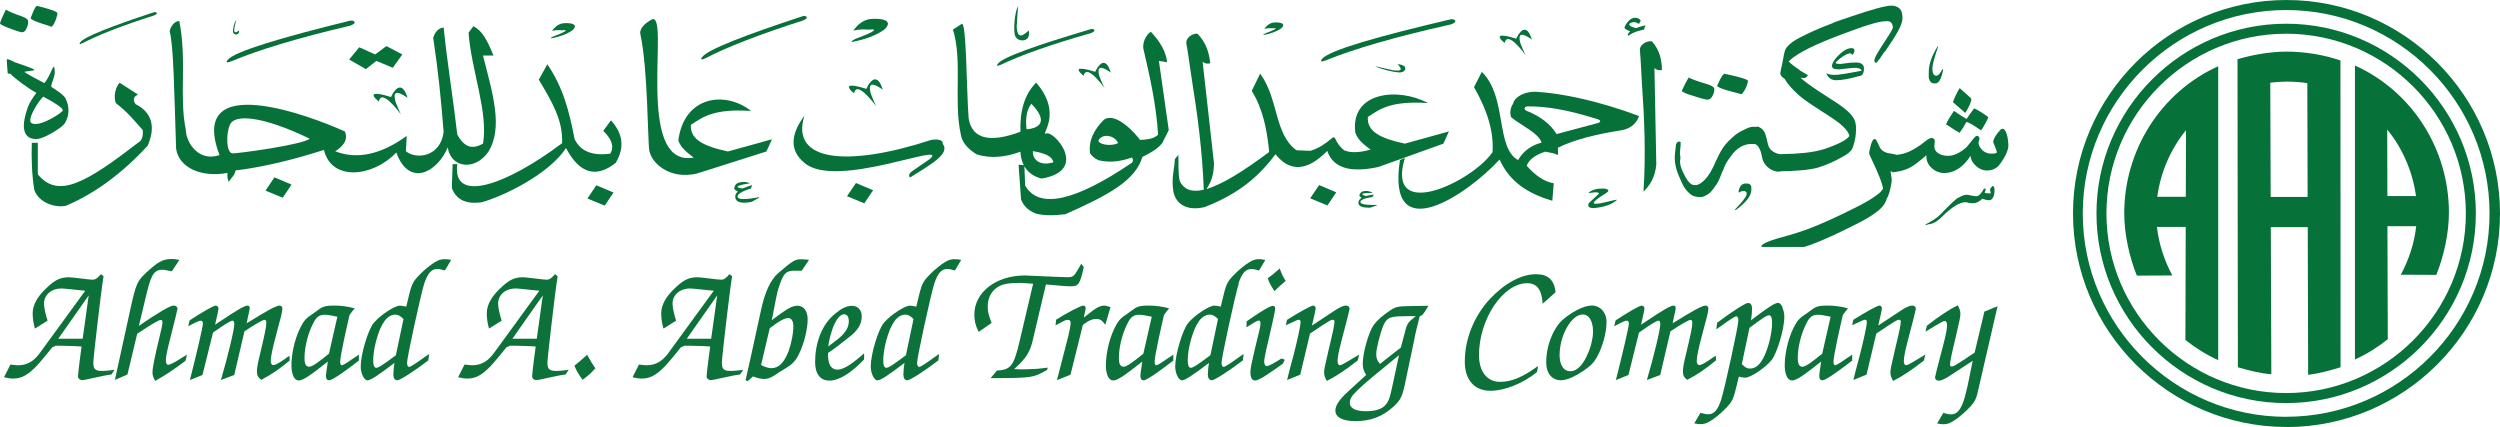 <?xml version="1.0" encoding="UTF-8"?><svg id="Layer_2" xmlns="http://www.w3.org/2000/svg" viewBox="0 0 1001.64 171.09"><g id="Layer_2-2"><g id="Layer_1-2"><path d="m915.96,167c-44.87,0-81.49-36.59-81.49-81.47S871.09,4.02,915.96,4.02s81.49,36.59,81.49,81.49-36.62,81.47-81.49,81.47m.14,4.09c-47.12,0-85.54-38.44-85.54-85.56S869.01,0,916.1,0s85.54,38.42,85.54,85.54-38.42,85.56-85.54,85.56v-.02Zm-.14-13.59c-39.66,0-72-32.32-72-71.97s32.34-72,72-72,72,32.34,72,72-32.34,71.97-72,71.97Zm0,4.02c-41.86,0-76-34.14-76-76s34.14-76,76-76,76,34.14,76,76-34.14,76-76,76Zm-40.2-82.66l.07-26.66c-6.13,7.46-10.22,16.93-11.5,26.66h11.43Zm12.98,65.45c-4.54-2.01-9.35-5.05-13.14-8.09l.12-45.29h-11.53c.77,6.85,2.97,13.52,6.17,19.45l-14.22.07c-3.04-7.58-5.05-16.67-5.05-25,0-25.25,14.66-48.52,37.65-58.88v117.73h0Zm35.82-65.38l-.12-45.6c-2.48-.4-5.57-.61-8.25-.61-2.06,0-4.75.21-6.59.42l.16,45.78h14.8Zm13.21,68.23c-4.09,1.29-8.93,2.55-13,3.06l-.16-59.21h-14.8l.21,58.93c-4.3-.26-9.1-1.52-13.4-2.78l-.16-123.42c6.08-1.78,13.16-3.04,19.74-3.04,7.09,0,14.94,1.26,21.51,3.55l.05,122.93.02-.02Zm18.75-68.58l-.07-26.66c6.13,7.46,10.22,16.93,11.53,26.66h-11.46Zm-12.98,65.45c4.56-2.01,9.35-5.05,13.14-8.09l-.14-45.29h11.53c-.77,6.83-2.97,13.52-6.17,19.43l14.22.07c3.04-7.58,5.05-16.67,5.05-25,0-25.28-14.66-48.52-37.65-58.88v117.73l.02.02Z" fill="#067139" fill-rule="evenodd"/><path d="m513.24,108.94l-.09-.23c-.02-.14-.07-.28-.14-.44l-.21-.49-.09-.19-.14.12c-.4.35-.65.56-.91.77h0c-1.64,1.47-1.87,1.66-3.23,2.64l-.49.35.05.12c.26.84.51,1.5.89,2.2.37.72.87,1.52,1.64,2.71l.09.14,2.29-2.22c.23-.16.4-.3.77-.63.28-.23.7-.58,1.33-1.12l.09-.09-.07-.12c-1.12-1.92-1.24-2.2-1.8-3.58l.02.07Z" fill="#0d713a" fill-rule="evenodd"/><path d="m69.14,145.51c-1.01.54-1.45.65-1.85.65-.23,0-.44-.14-.58-.42-.16-.28-.26-.72-.26-1.24,0-.7.09-1.54.33-2.78.23-1.24.61-2.88,1.17-5.14,1.05-4.09,1.85-7.23,2.36-9.38.54-2.15.8-3.3.8-3.44,0-.4-.16-.75-.44-.98-.26-.23-.63-.35-1.1-.35-.72,0-2.22.68-4.58,2.06-2.29,1.33-5.38,3.34-9.35,6.06l2.15-8.98c.8-3.41,1.36-5.66,1.82-7.27s.84-2.57,1.26-3.44c.44-.96,1.01-1.66,1.66-2.1.65-.44,1.43-.68,2.29-.68.42,0,.77,0,1.31.09.56.09,1.33.23,2.62.51h.09c1.01-1.5,2.01-3.02,3.02-4.51l-.21-.05c-.61-.14-1.03-.23-1.45-.28s-.8-.07-1.29-.07c-1.85,0-3.25.26-4.79,1.1-1.54.82-3.23,2.22-5.66,4.47-1.73,1.61-2.74,2.74-3.55,4.61-.82,1.87-1.47,4.47-2.5,9.1l-6.38,29.16,5.03-2.17,3.9-16.3c.23-.19.49-.35.75-.51.4-.26.7-.44.77-.49h0c2.2-1.5,4-2.62,5.33-3.39,1.4-.8,2.29-1.19,2.64-1.19.19,0,.33.09.44.26.12.16.19.42.19.7,0,.42-.07.94-.23,1.82-.19.91-.47,2.17-.94,4.07-1.03,4.19-1.73,7.3-2.17,9.61-.47,2.31-.65,3.81-.65,4.75,0,.44.07.87.23,1.38.16.49.42,1.05.77,1.71l.07.14.12-.07c1.75-.94,3.76-2.17,5.78-3.51,2.17-1.45,4.37-3.02,6.24-4.47l.05-.09.47-2.03.09-.35-.3.19c-2.81,1.75-4.42,2.74-5.47,3.3l.02-.02Z" fill="#0d713a" fill-rule="evenodd"/><path d="m309.78,125.43h0c.97-5.04,1.51-7.76,1.64-8.16h0c.26-1.1.63-2.31,1.03-3.41.4-1.15.84-2.17,1.19-2.83.54-.98,1.1-1.64,1.82-2.03s1.64-.54,2.85-.54h2.92l2.9-4.33-.23-.05c-.42-.07-.91-.12-1.4-.14-.61-.05-1.22-.07-1.57-.07-1.22,0-2.13.19-3.44,1.01-1.29.8-2.97,2.2-5.75,4.61-3.01,2.59-5.29,7.53-6.85,14.82l-3.76,17.26-2.41,10.76.87.37,2.1-1.89c.89.33,1.68.58,2.41.77.75.19,1.43.26,2.06.26.68,0,1.31-.12,2.01-.35.68-.26,1.43-.63,2.29-1.19h0c1.15-.82,2.41-1.59,3.72-2.39l.77-.47c1.17-.68,2.1-1.4,2.92-2.24.8-.84,1.45-1.8,2.01-2.92,1.05-1.99,1.99-4.54,2.64-7.09.65-2.57,1.08-5.17,1.08-7.25,0-1.64-.4-3.02-1.1-3.95-.7-.96-1.71-1.5-2.95-1.5-1.12,0-2.13.26-3.72,1.17-1.52.87-3.53,2.29-6.64,4.63.19-.75.3-1.38.42-1.87.09-.4.16-.72.21-.91l-.05-.07Zm3.18,2.97c1.22-.68,2.15-.98,2.88-.98.61,0,1.12.3,1.47.87.35.56.56,1.38.56,2.41,0,1.4-.19,3.13-.54,4.91-.33,1.75-.82,3.53-1.36,5.03-.89,2.31-1.89,4.05-3.04,5.19-1.12,1.12-2.41,1.68-3.81,1.68-.65,0-1.29-.09-1.99-.33-.68-.21-1.38-.51-2.2-.94l3.46-14.71c1.85-1.45,3.34-2.48,4.56-3.16v.02Z" fill="#0d713a" fill-rule="evenodd"/><path d="m38.7,148.27c-1.08-.44-1.31-1.45-1.31-3.04,0-1.01.87-8.89,1.82-16.95.87-7.39,1.82-14.92,2.27-17.51v-.09l-1.01-.84-.4.42c-.82.87-1.66,1.8-2.9,1.8-.72,0-2.74-.23-4.77-.49-2.03-.23-4.07-.49-4.79-.49-4,0-6.2,1.61-9.54,4.86-1.43,1.4-2.67,2.9-3.55,4.49-.89,1.61-1.43,3.3-1.43,5.12,0,1.05.09,2.08.23,3.06.14.98.37,1.94.63,2.85l.05.19,5.07-3.18-.05-.12c-.3-.94-.63-2.1-.91-3.3-.26-1.19-.47-2.43-.47-3.48,0-1.71.75-3.2,1.99-4.28,1.24-1.08,3.02-1.71,5.05-1.71.75,0,3.09.26,5.28.49,1.73.19,3.39.37,4.19.42l-18.36,25.18c-1.17,1.54-2.41,2.74-3.81,3.51s-2.95,1.17-4.77,1.17c-.21,0-.65-.02-1.12-.07-.7-.07-1.5-.16-1.82-.21h-.09l-2.57,5.07.19.05c.63.16,1.24.28,1.82.37.63.09,1.22.12,1.75.12,1.8,0,3.32-.47,4.77-1.29,1.45-.82,2.81-2.03,4.3-3.51.42-.42,1.59-1.75,2.83-3.23,1.47-1.73,3.04-3.67,3.65-4.47h0s.28-.16.56-.26c.33-.12.65-.23.82-.4,1.08,0,4.05.02,6.64.12,1.52.05,2.9.12,3.74.21-.28,2.1-.56,4.09-.8,6.06-.26,1.99-.47,3.9-.63,5.8v.12c0,.42.19.77.47,1.03.28.23.65.4,1.08.44h.19c.51,0,2.34-.4,4.47-.87,2.55-.56,5.5-1.22,7.09-1.36h.07l1.29-1.89-.35.05c-3.69.49-5.78.54-6.9.07l.05-.05Zm-5.54-12.56h-9.8l12.18-17.35-2.41,17.35h.02Z" fill="#0d713a" fill-rule="evenodd"/><path d="m220.64,148.27c-1.08-.44-1.31-1.45-1.31-3.04,0-1.01.87-8.89,1.82-16.95.87-7.39,1.82-14.92,2.27-17.51v-.09l-1.03-.84-.4.42c-.82.87-1.66,1.8-2.9,1.8-.72,0-2.74-.23-4.77-.49-2.03-.23-4.07-.49-4.79-.49-4,0-6.2,1.61-9.52,4.86-1.43,1.4-2.67,2.9-3.55,4.49-.89,1.61-1.43,3.3-1.43,5.12,0,1.05.09,2.08.23,3.06.14.98.37,1.94.63,2.85l.05.19,5.07-3.18-.05-.12c-.3-.94-.63-2.1-.91-3.3-.26-1.19-.47-2.43-.47-3.48,0-1.71.75-3.2,1.99-4.28,1.24-1.08,3.02-1.71,5.05-1.71.75,0,3.09.26,5.28.49,1.73.19,3.39.37,4.19.42l-18.36,25.18c-1.17,1.54-2.41,2.74-3.81,3.51s-2.95,1.17-4.77,1.17c-.21,0-.65-.02-1.12-.07-.7-.07-1.5-.16-1.82-.21h-.09l-2.57,5.07.19.05c.63.16,1.24.28,1.82.37.63.09,1.22.12,1.78.12,1.8,0,3.32-.47,4.77-1.29,1.45-.82,2.81-2.03,4.28-3.51.42-.42,1.59-1.75,2.83-3.23,1.47-1.73,3.04-3.67,3.65-4.47h0s.28-.16.56-.26c.33-.12.65-.23.82-.4,1.08,0,4.05.02,6.64.12,1.52.05,2.9.12,3.74.21-.28,2.1-.56,4.09-.8,6.06-.26,1.99-.47,3.9-.63,5.8v.12c0,.42.19.77.47,1.03.28.23.65.4,1.08.44h.19c.51,0,2.34-.4,4.47-.87,2.55-.56,5.5-1.22,7.09-1.36h.07l1.29-1.89-.35.05c-3.69.49-5.78.54-6.9.07l.05-.05Zm-5.54-12.56h-9.8l12.18-17.35-2.41,17.35h.02Z" fill="#0d713a" fill-rule="evenodd"/><path d="m383.53,103.91c-.33-.05-.63-.07-.94-.07-.8,0-1.43.07-2.03.26s-1.22.49-1.99.96c-.82.49-1.78,1.17-2.78,1.99-1.01.82-2.06,1.73-2.99,2.67-1.64,1.66-2.5,2.62-3.18,4.07-.68,1.45-1.15,3.37-2.01,6.99l-.49,2.08c-.51-.12-1.01-.21-1.4-.28-.49-.07-.89-.12-1.17-.12-1.05,0-2.99.94-5,2.27s-4.12,3.06-5.45,4.63c-1.15,1.38-2.46,4.56-3.48,8-1.03,3.41-1.75,7.09-1.75,9.49,0,1.33.33,2.69.82,3.72.51,1.08,1.19,1.82,1.85,1.82s1.71-.49,3.48-1.64c1.71-1.1,4.07-2.83,7.37-5.35-.12.75-.23,1.52-.3,2.24-.09.91-.14,1.78-.14,2.41,0,.72.14,1.31.4,1.68.28.42.68.63,1.19.63.56,0,2.27-.94,4.54-2.39,2.27-1.45,5.07-3.44,7.83-5.54l.05-.05.28-2.22.05-.33-.26.16c-.51.33-.94.63-1.26.87-.23.16-.44.3-.58.4h0c-1.8,1.33-3.18,2.27-4.16,2.88-.96.61-1.54.87-1.82.87-.21,0-.4-.16-.54-.44-.14-.3-.23-.72-.23-1.22,0-1.1,1.31-7.62,2.81-14.54,1.59-7.32,3.39-15.08,4.12-17.33.72-2.08,1.43-3.51,2.27-4.42.82-.89,1.73-1.29,2.88-1.29.42,0,.8.02,1.24.12.47.09,1.01.23,1.75.44h.12l2.48-4.19-.21-.05c-.49-.09-.87-.16-1.22-.21l-.09.02Zm-20.58,38.42c-2.78,2.08-4.51,3.34-5.68,4.07-1.15.72-1.73.96-2.15.96-.4,0-.7-.23-.91-.68-.23-.49-.33-1.24-.33-2.22,0-1.15.09-2.39.3-3.69.19-1.33.49-2.76.89-4.28.96-3.51,2.06-6.13,3.34-7.86,1.26-1.71,2.71-2.57,4.35-2.57.56,0,1.05.12,1.57.4s1.03.72,1.68,1.38l-3.06,14.52v-.02Z" fill="#0d713a" fill-rule="evenodd"/><path d="m335.55,148.09c-1.78,0-2.74-1.01-3.25-2.34s-.58-2.99-.56-4.33c1.57-.87,7.23-5.35,8.96-6.73l.28-.21c1.24-1.05,2.29-2.15,3.06-3.39.77-1.26,1.22-2.67,1.22-4.35,0-1.24-.37-2.31-1.08-3.06-.65-.7-1.61-1.15-2.83-1.15s-2.34.33-3.46.89-2.22,1.38-3.41,2.36c-2.67,2.2-4.56,5.03-5.8,8.09-1.5,3.65-2.1,7.6-2.1,11.18,0,2.27.47,4.19,1.5,5.52.94,1.22,2.36,1.92,4.33,1.92s4.26-.91,6.31-2.17c3.04-1.87,5.8-4.54,7.44-6.27l.05-.05v-2.43l-.77.65c-2.53,2.17-6.78,5.87-9.87,5.87h0Zm-1.08-18.52c1.01-2.08,2.29-3.65,3.72-3.65.61,0,1.08.28,1.38.7.35.51.51,1.26.51,2.06,0,4.02-3.58,6.66-6.59,8.89-.58.42-1.12.84-1.64,1.24.23-2.2,1.17-6.27,2.62-9.26v.02Z" fill="#0d713a" fill-rule="evenodd"/><path d="m290.51,148.27c-1.08-.44-1.29-1.45-1.29-3.04,0-1.01.87-8.89,1.82-16.95.87-7.39,1.82-14.92,2.27-17.51v-.09l-1.01-.84-.4.42c-.82.87-1.66,1.8-2.9,1.8-.72,0-2.74-.23-4.77-.49-2.03-.23-4.07-.49-4.79-.49-4,0-6.2,1.61-9.54,4.86-1.43,1.4-2.67,2.9-3.55,4.49-.89,1.61-1.43,3.3-1.43,5.12,0,1.05.09,2.08.23,3.06.14.98.37,1.94.63,2.85l.05.19,5.07-3.18-.05-.12c-.3-.94-.63-2.1-.91-3.3-.26-1.19-.47-2.43-.47-3.48,0-1.71.75-3.2,1.99-4.28,1.24-1.08,3.02-1.71,5.05-1.71.75,0,3.09.26,5.28.49,1.73.19,3.39.37,4.19.42l-18.36,25.18c-1.17,1.54-2.41,2.74-3.81,3.51s-2.95,1.17-4.77,1.17c-.21,0-.65-.02-1.12-.07-.7-.07-1.5-.16-1.82-.21h-.09l-2.57,5.07.19.05c.63.16,1.24.28,1.82.37.63.09,1.22.12,1.78.12,1.8,0,3.32-.47,4.77-1.29,1.45-.82,2.81-2.03,4.3-3.51.42-.42,1.59-1.75,2.83-3.23,1.47-1.73,3.04-3.67,3.65-4.47h0s.28-.16.56-.26c.33-.12.65-.23.82-.4,1.08,0,4.05.02,6.64.12,1.52.05,2.9.12,3.74.21-.28,2.1-.56,4.09-.8,6.06-.26,1.99-.47,3.9-.63,5.8v.12c0,.42.19.77.47,1.03.28.23.65.4,1.08.44h.19c.51,0,2.34-.4,4.47-.87,2.55-.56,5.5-1.22,7.09-1.36h.07l1.29-1.89-.35.05c-3.69.49-5.78.54-6.9.07v-.05Zm-5.54-12.56h-9.8l12.18-17.35-2.41,17.35h.02Z" fill="#0d713a" fill-rule="evenodd"/><path d="m114.9,143.27c-.37.26-.77.54-1.19.84-1.17.8-2.03,1.33-2.71,1.68-.65.33-1.12.47-1.5.47-.3,0-.56-.16-.75-.44-.19-.3-.28-.75-.28-1.29,0-.75.21-2.08.56-3.81.37-1.8.94-4.07,1.61-6.57.98-3.6,1.61-5.96,1.99-7.55.37-1.61.51-2.43.51-2.97,0-.4-.12-.68-.33-.89s-.51-.3-.89-.3c-.61,0-1.96.56-4.16,1.75-2.13,1.17-5.05,2.92-8.93,5.33.07-.35.14-.63.16-.87l.07-.37c.4-1.75.65-2.88.8-3.6.14-.75.21-1.1.21-1.33,0-.28-.09-.51-.28-.68-.19-.16-.42-.23-.72-.23-.51,0-1.66.49-3.48,1.57-1.8,1.05-4.33,2.67-7.62,4.89l-1.8,1.19c.54-2.34.89-3.81,1.08-4.77.21-1.03.28-1.47.28-1.73,0-.33-.12-.61-.33-.82-.21-.19-.49-.33-.82-.33-.42,0-1.89.72-3.79,1.82-1.96,1.12-4.37,2.62-6.57,4.07l-.07.09-.54,2.29.28-.14c1.8-.94,2.85-1.47,3.51-1.75s.96-.33,1.29-.33c.23,0,.44.12.58.3.16.21.23.51.23.87,0,.56-.61,3.44-1.54,7.53-.94,4.07-2.22,9.35-3.6,14.78l-.07.3,5.03-2.03,4.23-17c2.17-1.54,3.95-2.74,5.26-3.55,1.31-.8,2.17-1.22,2.57-1.22.21,0,.37.12.49.35.14.26.21.61.21,1.03,0,1.05-.63,4.28-1.64,8.42-.96,4.07-2.27,9.03-3.65,13.68l-.09.3c1.78-.68,3.58-1.36,5.35-2.01l4.09-17.49c1.96-1.31,3.83-2.5,5.31-3.34,1.38-.8,2.39-1.26,2.74-1.26.21,0,.4.09.51.28.14.21.21.49.21.89,0,.75-.14,1.85-.51,3.67-.37,1.85-.96,4.42-1.85,8.16-.54,2.17-.87,3.69-1.1,4.86-.21,1.19-.3,2.03-.3,2.85,0,.75.09,1.33.37,1.85.26.51.68.96,1.29,1.43l.07.05.07-.05c1.94-1.01,3.74-2.08,5.57-3.32,1.82-1.24,3.65-2.64,5.66-4.3l.05-.05v-1.94l-.21.12c-.33.19-.68.4-1.05.63h.14Z" fill="#0d713a" fill-rule="evenodd"/><path d="m236.26,143.95c-.23-.42-.51-.94-.91-1.66l-.09-.19-.14.14c-.16.16-.4.37-.68.63l-.23.21c-.26.21-.51.44-.8.68-.26.23-.51.47-.8.72l-2.46,2.03.05.12c.26.77.72,1.68,1.26,2.62.56.98,1.22,1.96,1.87,2.81l.09.12.12-.09c1.26-.98,2.03-1.59,2.71-2.2.68-.61,1.29-1.24,2.17-2.22l.09-.09-1.59-2.48c-.23-.37-.42-.7-.65-1.12l-.02-.02Z" fill="#0d713a" fill-rule="evenodd"/><path d="m179.18,103.91c-.33-.05-.63-.07-.94-.07-.8,0-1.43.07-2.03.26s-1.22.49-1.99.96c-.82.49-1.78,1.17-2.78,1.99s-2.06,1.73-2.99,2.67c-1.64,1.66-2.5,2.62-3.18,4.07-.68,1.45-1.15,3.37-2.01,6.99l-.49,2.08c-.51-.12-1.01-.21-1.4-.28-.49-.07-.89-.12-1.17-.12-1.05,0-2.99.94-5,2.27s-4.12,3.06-5.45,4.63c-1.15,1.38-2.46,4.56-3.48,8-1.03,3.41-1.75,7.09-1.75,9.49,0,1.33.33,2.69.82,3.72.51,1.08,1.19,1.82,1.85,1.82s1.71-.49,3.48-1.64c1.71-1.1,4.07-2.83,7.37-5.35-.12.75-.23,1.52-.3,2.24-.09.91-.14,1.78-.14,2.41,0,.72.14,1.31.4,1.68.28.42.68.63,1.19.63.56,0,2.27-.94,4.54-2.39,2.27-1.45,5.07-3.44,7.83-5.54l.05-.05.28-2.22.05-.33-.26.16c-.51.33-.94.63-1.26.87-.23.16-.44.3-.58.4h0c-1.8,1.33-3.18,2.27-4.16,2.88-.96.61-1.54.87-1.82.87-.21,0-.4-.16-.54-.44-.14-.3-.23-.72-.23-1.22,0-1.1,1.31-7.62,2.81-14.54,1.59-7.32,3.39-15.08,4.12-17.33.72-2.08,1.43-3.51,2.27-4.42.82-.89,1.73-1.29,2.88-1.29.42,0,.8.02,1.24.12.47.09,1.01.23,1.75.44h.12l2.48-4.19-.21-.05c-.49-.09-.87-.16-1.22-.21l-.09.02Zm-20.58,38.42c-2.78,2.08-4.51,3.34-5.68,4.07-1.15.72-1.73.96-2.15.96-.4,0-.7-.23-.91-.68-.23-.49-.33-1.24-.33-2.22,0-1.15.09-2.39.3-3.69.19-1.33.49-2.76.89-4.28.96-3.51,2.06-6.13,3.34-7.86,1.26-1.71,2.71-2.57,4.35-2.57.56,0,1.05.12,1.57.4s1.03.72,1.68,1.38l-3.06,14.52v-.02Z" fill="#0d713a" fill-rule="evenodd"/><path d="m142.38,143.01c-1.78,1.26-4.68,3.32-5.45,3.32-.21,0-.35-.12-.44-.3-.14-.28-.19-.72-.19-1.08,0-2.53,2.85-14.85,3.69-18.54l.05-.19c.14-.23.56-.77.96-1.31.4-.51.77-1.01.94-1.17l.19-.19-.26-.07c-1.15-.33-2.48-.58-3.83-.77-1.31-.19-2.69-.28-3.98-.28-4.28,0-4.89.44-7.62,2.48l-.37.28c-.4.3-.8.58-1.19.84-1.33.91-2.55,1.75-3.53,3.39-1.5,2.46-2.55,5.24-3.3,7.95-.89,3.34-1.29,6.59-1.29,9.05,0,1.24.19,3.09.82,4.4.47.96,1.15,1.61,2.17,1.61,1.92,0,5.87-3.11,9.17-5.68.87-.68,1.71-1.33,2.43-1.89l-.42,2.92c-.16,1.01-.33,1.99-.33,2.76,0,1.1.3,1.82,1.29,1.82,1.61,0,9.07-5.73,11.48-7.58l.42-.33v-2.39l-.23.16c-.28.19-.65.47-1.12.8l-.05-.02Zm-10.59-1.31c-.3.23-.68.54-1.1.89-2.17,1.75-5.42,4.35-6.8,4.35-.8,0-1.26-.44-1.52-1.05-.28-.65-.37-1.52-.37-2.34,0-2.15.3-4.42.82-6.62.54-2.36,1.33-4.61,2.2-6.45.56-1.22,1.1-2.31,1.85-3.11s1.73-1.26,3.16-1.26,3.18.37,4.7.7l.44.09s-3.37,14.8-3.37,14.8Z" fill="#0d713a" fill-rule="evenodd"/><path d="m414.54,147.8c-1.85.12-3.79.19-5.57.19l-2.64-.12c2.39-2.15,4-3.86,5.14-5.66,1.19-1.87,1.89-3.86,2.46-6.52l5.12-21.72c4.23.37,6.36.56,7.62.65,1.26.09,1.61.09,2.27.09,1.59,0,2.53-.16,3.25-1.24.72-1.05,1.24-2.95,2.03-6.43v-.07l-.89-1.1-.14-.16-.12.19c-1.33,2.43-2.1,3.74-2.81,4.42-.68.65-1.33.75-2.48.75l-4.14-.14-13-.56c-5.8,0-10.85,1.66-14.47,4.47s-5.8,6.73-5.8,11.27c0,1.12.12,2.2.37,3.27.26,1.08.68,2.2,1.29,3.44l.07.16,5.19-3.6-.05-.12c-.63-1.71-1.01-2.81-1.22-3.74-.21-.91-.28-1.66-.28-2.62,0-1.94.42-3.65,1.24-5.05s2.03-2.53,3.62-3.32c.82-.42,1.82-.7,3.06-.89s2.71-.28,4.47-.28c.7,0,1.36,0,2.27.07.87.05,1.99.14,3.53.26l-5.31,22.59c-1.19,5.12-2.08,8.09-3.37,9.84-1.29,1.71-2.97,2.2-5.71,2.34h-.07c-.87,1.01-1.71,2.03-2.57,3.04h.33c7.95,0,12.18-.05,15.08-.47,2.92-.42,4.51-1.26,7.2-2.83h.05l.21-.89h-.21c-1.45.23-3.23.42-5.1.54l.05-.05Z" fill="#0d713a" fill-rule="evenodd"/><path d="m560.07,122.97c-1.05.21-1.85.58-2.85,1.24-1.59,1.05-2.95,2.06-4.07,3.06-1.15,1.01-2.06,1.96-2.76,2.92-1.01,1.38-2.1,4.19-2.95,7.18s-1.45,6.2-1.45,8.35c0,.89.09,1.66.33,2.41.23.7.56,1.38,1.05,2.1l-7.48,6.83c-1.66,1.54-2.88,2.9-3.67,4.12-.82,1.24-1.19,2.34-1.19,3.34,0,1.36.75,2.41,2.15,3.13,1.38.7,3.37,1.08,5.92,1.08,3.04,0,5.78-.47,8.28-1.43,2.5-.96,4.82-2.43,7.04-4.49,1.43-1.31,2.31-2.34,3.02-3.9.7-1.57,1.22-3.67,1.89-7.13l3.3-15.71c.23-1.33.51-2.53.75-3.55l.09-.42c.4-1.52.8-3.06,1.15-4.61.07-.28.12-.54.16-.77,1.15-.35,1.26-.42,3.37-3.95l.14-.26-7.93.14c-2.01.02-3.32.09-4.35.33h.07Zm-2.31,32.15c-.42,2.08-.8,3.53-1.19,4.61s-.84,1.8-1.4,2.43h0c-.7.87-1.73,1.52-3.04,1.94-1.33.44-2.95.65-4.89.65-2.1,0-3.74-.3-4.82-.89-1.08-.56-1.61-1.4-1.61-2.46,0-1.38.44-2.5,3.13-5.12s7.65-6.71,16.58-13.98l-2.74,12.79-.02.02Zm8.84-27.9h0c-1.08.82-1.71,1.38-2.17,1.96s-.75,1.17-1.03,2.03l-2.17,8.14c-.65.44-1.38.98-2.6,1.94-1.22.96-2.97,2.34-5.71,4.51-.54-.58-.91-1.12-1.15-1.73-.26-.63-.37-1.31-.37-2.13,0-1.15.37-3.18.91-5.33.56-2.27,1.33-4.7,2.03-6.41.65-1.4,1.31-2.27,2.39-2.78,1.1-.51,2.62-.7,5-.7.47,0,1.26,0,2.1-.07h3.46c-.23.21-.49.4-.7.54v.02Z" fill="#0d713a" fill-rule="evenodd"/><path d="m444.77,123c-.63-.21-1.08-.35-1.45-.44s-.7-.12-1.03-.12c-.61,0-1.29.16-2.01.49s-1.52.82-2.43,1.5l-3.6,2.78.07-.33c.05-.16.07-.3.07-.42.26-1.15.42-1.82.49-2.27.09-.44.09-.65.09-.84,0-.26-.12-.49-.3-.65s-.42-.26-.7-.26c-.47,0-2.2.8-4.33,1.89-2.03,1.08-4.44,2.43-6.43,3.72l-.07.05-.23,2.27.26-.14c1.78-.98,2.76-1.5,3.39-1.78.61-.26.89-.3,1.29-.3s.65.09.84.3.26.54.26,1.01-.16,1.52-.42,2.83c-.26,1.31-.63,2.9-1.03,4.4l-4.02,15.6c1.8-.72,3.6-1.45,5.42-2.17l4.96-19.95c1.1-.84,2.01-1.45,2.88-1.82s1.66-.56,2.55-.56c.7,0,1.26.14,1.78.47s1.03.87,1.61,1.64l.16.23,2.1-7.09-.14-.05-.02.02Z" fill="#0d713a" fill-rule="evenodd"/><path d="m623.25,116.99c-.3-2.46-1.05-4.23-2.34-5.4s-3.11-1.73-5.52-1.73c-2.9,0-6.01.89-9.14,2.57-3.13,1.66-6.24,4.12-9.17,7.2-3.2,3.41-5.75,7.44-7.51,11.76s-2.69,8.93-2.69,13.49c0,3.65.96,6.57,2.71,8.58s4.33,3.11,7.53,3.11c2.85,0,6.08-.72,9.33-2.01,3.23-1.29,6.45-3.16,9.28-5.42l.05-.09.47-2.1-.23-.16c-3.02,2.2-5.66,3.74-8.09,4.75-2.43,1.01-4.7,1.45-6.99,1.45-2.55,0-4.65-1.03-6.1-2.88s-2.27-4.51-2.27-7.81c0-7.23,2.41-14.45,6.03-19.85,3.62-5.38,8.44-8.98,13.26-8.98,1.94,0,3.37.63,4.4,1.92,1.01,1.31,1.59,3.3,1.8,6.03v.3l5.19-4.65v-.09.02Z" fill="#0d713a" fill-rule="evenodd"/><path d="m543.96,144.44l.05-.09.54-2.31-.3.19c-3.3,1.99-5,3.02-5.99,3.55-.94.51-1.17.56-1.47.56-.26,0-.49-.16-.63-.42-.16-.3-.26-.75-.26-1.29,0-.72.12-1.66.37-3.02.28-1.36.7-3.13,1.33-5.54,2.07-7.84,3.11-11.93,3.11-12.28,0-.44-.14-.77-.4-1.01s-.61-.35-1.08-.35c-.51,0-1.15.16-1.94.54-.8.35-1.75.91-2.95,1.73l-8.7,5.73c.3-1.22.68-2.85.98-4.21.28-1.33.51-2.43.51-2.71s-.12-.56-.3-.75c-.19-.19-.44-.33-.7-.33-.4,0-1.8.65-3.72,1.71-1.89,1.03-4.28,2.43-6.71,3.98h-.05l-.47,2.22.28-.14c2.1-1.01,3.23-1.54,3.88-1.8.63-.26.84-.28,1.12-.28.19,0,.35.09.44.21.12.14.19.35.19.61,0,.7-.3,2.48-.8,4.84-.51,2.46-1.26,5.52-2.08,8.75l-1.52,5.66-1.01,4.07,5.28-2.17,3.9-16.44c4.07-2.74,6.17-4.12,7.37-4.82,1.17-.68,1.43-.7,1.87-.7.19,0,.33.07.42.19.09.12.16.33.16.56,0,.51-.14,1.43-.49,3.2-.37,1.78-.98,4.44-1.94,8.42-.72,3.11-1.15,4.96-1.4,6.2-.26,1.26-.33,1.89-.33,2.57,0,.51.07.98.23,1.52.16.51.42,1.08.77,1.71l.07.12.12-.05c1.54-.75,3.46-1.87,5.57-3.27,2.08-1.38,4.35-3.04,6.64-4.84h0Z" fill="#0d713a" fill-rule="evenodd"/><path d="m637.56,122.43c-1.33,0-3.06.51-4.93,1.4-1.89.89-3.93,2.17-5.89,3.74-2.13,1.68-3.95,4.37-5.21,7.48-1.29,3.11-2.03,6.69-2.03,10.17,0,2.17.58,3.95,1.59,5.19,1.03,1.24,2.5,1.94,4.3,1.94.94,0,1.87-.19,2.97-.56,1.08-.4,2.31-.98,3.83-1.82h0c1.66-.98,3.04-1.92,4.14-2.81,1.12-.89,1.96-1.78,2.57-2.62,1.33-1.89,2.53-4.58,3.39-7.39.87-2.81,1.38-5.73,1.38-8.16,0-1.94-.63-3.58-1.71-4.75-1.08-1.17-2.6-1.85-4.37-1.85l-.02.02Zm.05,15.15c-.44,1.68-1.08,3.44-1.89,5.12-.91,1.96-1.96,3.48-3.09,4.51-1.1,1.01-2.29,1.54-3.51,1.54-1.29,0-2.36-.61-3.09-1.71-.75-1.12-1.17-2.74-1.17-4.7,0-4.02,1.19-8.11,2.95-11.2,1.75-3.06,4.07-5.14,6.31-5.14,1.26,0,2.29.65,2.99,1.8.72,1.17,1.15,2.88,1.15,4.96,0,1.45-.23,3.09-.68,4.79l.02.02Z" fill="#0d713a" fill-rule="evenodd"/><path d="m513.45,143.6l-.47.3c-1.4.89-4.42,2.78-5.45,2.78-.33,0-.56-.19-.72-.47-.23-.4-.3-.96-.3-1.4,0-1.4,1.29-6.9,2.36-11.39.51-2.17.96-4.12,1.19-5.26l.09-.44c.33-1.45.75-3.34.75-4.12,0-.3-.07-.58-.21-.77s-.4-.3-.72-.3c-.61,0-1.96.68-3.51,1.61-2.55,1.52-5.68,3.69-6.92,4.56l-.07.05-.07,2.39.23-.14c.35-.21.75-.47,1.15-.72,1.36-.87,2.92-1.85,3.58-1.85.28,0,.44.16.54.37.09.23.12.58.12.87,0,1.05-.7,3.86-1.38,6.57-.28,1.17-.58,2.31-.8,3.32-.14.63-.33,1.38-.49,2.13-.65,2.78-1.36,5.78-1.36,7.27,0,.61,0,1.45.26,2.17.26.75.72,1.33,1.68,1.33.65,0,1.78-.56,2.99-1.26,1.19-.7,2.46-1.59,3.41-2.24.49-.28,1.68-1.12,2.74-1.89.82-.58,1.57-1.12,1.8-1.26h0c.19-.16.42-.65.58-1.03.09-.23.19-.42.21-.44l.16-.19-1.33-.49h-.07l.02-.05Z" fill="#0d713a" fill-rule="evenodd"/><path d="m468.69,143.01c-1.78,1.26-4.68,3.32-5.45,3.32-.21,0-.35-.12-.44-.3-.14-.28-.19-.72-.19-1.08,0-2.53,2.85-14.85,3.69-18.54l.05-.19c.14-.23.56-.77.96-1.31.4-.51.77-1.01.94-1.17l.19-.19-.26-.07c-1.15-.33-2.48-.58-3.83-.77-1.31-.19-2.69-.28-3.98-.28-4.28,0-4.89.44-7.62,2.48l-.37.28c-.4.3-.8.58-1.19.84-1.33.91-2.55,1.75-3.53,3.39-1.5,2.46-2.55,5.24-3.3,7.95-.89,3.34-1.29,6.59-1.29,9.05,0,1.24.19,3.09.82,4.4.47.96,1.15,1.61,2.17,1.61,1.92,0,5.87-3.11,9.17-5.68.87-.68,1.71-1.33,2.43-1.89l-.42,2.92c-.16,1.01-.33,1.99-.33,2.76,0,1.1.3,1.82,1.29,1.82,1.61,0,9.07-5.73,11.48-7.58l.42-.33v-2.39l-.23.16c-.28.19-.65.47-1.12.8l-.05-.02Zm-10.59-1.31c-.3.23-.68.54-1.12.89-2.17,1.75-5.42,4.35-6.8,4.35-.8,0-1.26-.44-1.52-1.05-.28-.65-.37-1.52-.37-2.34,0-2.15.3-4.42.82-6.62.54-2.36,1.33-4.61,2.2-6.45.56-1.22,1.1-2.31,1.85-3.11.75-.8,1.73-1.26,3.16-1.26s3.18.37,4.7.7l.44.09-3.37,14.8h.02Z" fill="#0d713a" fill-rule="evenodd"/><path d="m496.21,113.5c.72-2.08,1.43-3.51,2.27-4.42.82-.89,1.73-1.29,2.88-1.29.42,0,.8.02,1.24.12.47.09,1.01.23,1.75.44h.12l2.48-4.19-.21-.05c-.49-.09-.87-.16-1.22-.21-.33-.05-.63-.07-.94-.07-.8,0-1.43.07-2.03.26s-1.22.49-1.99.96c-.82.49-1.78,1.17-2.78,1.99-1.01.82-2.06,1.73-2.99,2.67-1.64,1.66-2.5,2.62-3.18,4.07-.68,1.45-1.15,3.37-2.01,6.99l-.49,2.08c-.51-.12-1.01-.21-1.4-.28-.49-.07-.89-.12-1.17-.12-1.05,0-2.99.94-5,2.27s-4.12,3.06-5.45,4.63c-1.15,1.38-2.46,4.56-3.48,8-1.03,3.41-1.75,7.09-1.75,9.49,0,1.33.33,2.69.82,3.72.51,1.08,1.19,1.82,1.85,1.82s1.71-.49,3.48-1.64c1.71-1.1,4.07-2.83,7.37-5.35-.12.75-.23,1.52-.3,2.24-.09.91-.14,1.78-.14,2.41,0,.72.14,1.31.4,1.68.28.42.68.63,1.19.63.56,0,2.27-.94,4.54-2.39,2.27-1.45,5.07-3.44,7.83-5.54l.05-.05.28-2.22.05-.33-.26.16c-.51.33-.94.63-1.26.87-.23.16-.44.3-.58.4h0c-1.8,1.33-3.18,2.27-4.16,2.88-.96.58-1.54.87-1.82.87-.21,0-.4-.16-.54-.44-.16-.3-.23-.72-.23-1.22,0-1.1,1.31-7.62,2.81-14.54,1.59-7.32,3.39-15.08,4.12-17.33l-.09.02Zm-11.27,28.83c-2.78,2.08-4.51,3.34-5.68,4.07-1.15.72-1.73.96-2.15.96-.4,0-.7-.23-.91-.68-.21-.49-.33-1.24-.33-2.22,0-1.15.09-2.39.3-3.69.19-1.33.49-2.76.89-4.28.96-3.51,2.06-6.13,3.34-7.86,1.26-1.71,2.71-2.57,4.35-2.57.56,0,1.05.12,1.57.4s1.03.72,1.68,1.38l-3.06,14.52v-.02Z" fill="#0d713a" fill-rule="evenodd"/><path d="m714.24,123.16c-.51-1.08-1.19-1.82-1.85-1.82s-1.71.49-3.48,1.64c-1.71,1.1-4.07,2.83-7.37,5.35.12-.75.23-1.52.3-2.24.09-.91.14-1.78.14-2.41,0-.72-.14-1.31-.4-1.68-.28-.42-.68-.63-1.19-.63-.56,0-2.27.94-4.54,2.39s-5.07,3.44-7.83,5.54l-.05.05-.28,2.24-.05.33.26-.16c.51-.33.94-.63,1.26-.87.23-.16.44-.3.58-.4h0c1.8-1.33,3.18-2.27,4.16-2.88.96-.61,1.54-.87,1.82-.87.21,0,.4.16.54.44.14.3.23.72.23,1.22,0,1.1-1.31,7.62-2.81,14.54-1.59,7.32-3.39,15.08-4.12,17.33-.72,2.08-1.43,3.51-2.27,4.42-.82.89-1.73,1.29-2.88,1.29-.42,0-.8-.02-1.24-.12-.47-.09-1.01-.23-1.75-.44h-.12l-2.48,4.19.21.05c.49.09.87.16,1.22.21.33.05.63.07.94.07.8,0,1.43-.07,2.03-.26s1.22-.49,1.99-.96c.82-.49,1.78-1.17,2.78-1.99s2.06-1.73,2.99-2.67c1.64-1.66,2.5-2.62,3.18-4.07.68-1.45,1.15-3.37,2.01-6.99l.49-2.08c.51.12,1.01.21,1.4.28.49.07.89.12,1.17.12,1.05,0,2.99-.94,5-2.27,2.01-1.33,4.12-3.06,5.45-4.63,1.15-1.38,2.46-4.56,3.48-8,1.03-3.41,1.75-7.09,1.75-9.49,0-1.33-.33-2.69-.82-3.72l.09-.05Zm-4.54,9.8c-.19,1.33-.49,2.76-.89,4.28-.96,3.51-2.06,6.13-3.34,7.86-1.26,1.71-2.71,2.57-4.35,2.57-.56,0-1.05-.12-1.57-.4s-1.03-.72-1.68-1.38l3.06-14.52c2.78-2.08,4.51-3.34,5.68-4.09,1.15-.72,1.73-.96,2.15-.96.4,0,.7.23.91.68.21.49.33,1.24.33,2.22,0,1.15-.09,2.39-.3,3.69v.05Z" fill="#0d713a" fill-rule="evenodd"/><path d="m765.14,145.77c-.94.51-1.17.56-1.47.56-.26,0-.49-.16-.63-.42-.16-.3-.26-.75-.26-1.29,0-.72.12-1.66.37-3.02.28-1.36.7-3.13,1.33-5.54,2.07-7.84,3.11-11.93,3.11-12.28,0-.44-.14-.77-.4-1.01-.26-.23-.61-.35-1.08-.35-.51,0-1.15.16-1.94.54-.8.35-1.75.91-2.95,1.73l-8.7,5.73c.3-1.22.68-2.85.98-4.21.28-1.33.51-2.43.51-2.71s-.12-.56-.3-.75c-.19-.19-.44-.33-.7-.33-.4,0-1.8.65-3.72,1.71-1.89,1.03-4.28,2.43-6.71,3.98h-.05l-.47,2.22.28-.14c2.1-1.01,3.23-1.54,3.88-1.8.63-.26.84-.28,1.12-.28.19,0,.35.09.44.21.12.14.19.35.19.61,0,.7-.3,2.48-.8,4.84-.51,2.46-1.26,5.52-2.08,8.75l-1.52,5.66-1.01,4.07,5.28-2.17,3.91-16.44c4.07-2.74,6.17-4.12,7.37-4.82,1.17-.68,1.43-.7,1.87-.7.19,0,.33.07.42.19.09.12.16.33.16.56,0,.51-.14,1.43-.49,3.2-.37,1.78-.98,4.44-1.94,8.42-.72,3.11-1.15,4.96-1.4,6.2-.26,1.26-.33,1.89-.33,2.57,0,.51.07.98.23,1.52.16.51.42,1.08.77,1.71l.07.12.12-.05c1.54-.75,3.46-1.87,5.57-3.27,2.08-1.38,4.37-3.04,6.64-4.84l.05-.09.54-2.31-.3.19c-3.3,1.99-5,3.02-5.99,3.55h0Z" fill="#0d713a" fill-rule="evenodd"/><path d="m740.68,143.01c-1.78,1.26-4.68,3.32-5.45,3.32-.21,0-.35-.12-.44-.3-.14-.28-.19-.72-.19-1.08,0-2.53,2.85-14.85,3.69-18.54l.05-.19c.14-.23.56-.77.96-1.31.4-.51.77-1.01.94-1.17l.19-.19-.26-.07c-1.15-.33-2.48-.58-3.83-.77-1.31-.19-2.69-.28-3.98-.28-4.28,0-4.89.44-7.62,2.48l-.37.28c-.4.3-.8.58-1.19.84-1.33.91-2.55,1.75-3.53,3.39-1.5,2.46-2.55,5.24-3.3,7.95-.89,3.34-1.29,6.59-1.29,9.05,0,1.24.19,3.09.82,4.4.47.96,1.15,1.61,2.17,1.61,1.92,0,5.87-3.11,9.17-5.68.87-.68,1.71-1.33,2.43-1.89l-.42,2.92c-.16,1.01-.33,1.99-.33,2.76,0,1.1.3,1.82,1.29,1.82,1.61,0,9.07-5.73,11.48-7.58l.42-.33v-2.39l-.23.16c-.28.19-.65.47-1.12.8l-.05-.02Zm-10.59-1.31c-.3.23-.68.54-1.12.89-2.17,1.75-5.42,4.35-6.8,4.35-.8,0-1.26-.44-1.52-1.05-.28-.65-.37-1.52-.37-2.34,0-2.15.3-4.42.82-6.62.54-2.36,1.33-4.61,2.2-6.45.56-1.22,1.1-2.31,1.85-3.11s1.73-1.26,3.16-1.26,3.18.37,4.7.7l.44.09-3.37,14.8h.02Z" fill="#0d713a" fill-rule="evenodd"/><path d="m687.44,144.51l.05-.05v-1.94l-.21.12c-.33.19-.68.4-1.05.63-.37.26-.77.54-1.19.84-1.17.8-2.03,1.33-2.71,1.68-.65.33-1.12.47-1.5.47-.3,0-.56-.16-.75-.44-.19-.3-.28-.75-.28-1.29,0-.75.21-2.08.56-3.81.37-1.8.94-4.07,1.61-6.57.98-3.6,1.61-5.96,1.99-7.55.37-1.61.51-2.43.51-2.97,0-.4-.12-.68-.33-.89-.21-.21-.51-.3-.89-.3-.61,0-1.96.56-4.16,1.75-2.13,1.17-5.05,2.92-8.93,5.33.07-.35.14-.63.16-.87l.07-.37c.4-1.75.65-2.88.8-3.6.14-.75.21-1.1.21-1.33,0-.28-.09-.51-.28-.68s-.42-.23-.72-.23c-.51,0-1.66.49-3.48,1.57-1.8,1.05-4.33,2.67-7.62,4.89l-1.8,1.19c.54-2.34.89-3.81,1.08-4.77.21-1.03.28-1.47.28-1.73,0-.33-.12-.61-.33-.82-.21-.19-.49-.33-.82-.33-.42,0-1.89.72-3.79,1.82-1.96,1.12-4.37,2.62-6.57,4.07l-.07.09-.54,2.29.28-.14c1.8-.94,2.85-1.47,3.51-1.75s.96-.33,1.29-.33c.23,0,.44.12.58.3.16.21.23.51.23.87,0,.56-.61,3.44-1.54,7.53-.94,4.07-2.22,9.35-3.6,14.78l-.07.3,5.03-2.03,4.23-17c2.17-1.54,3.95-2.74,5.26-3.55,1.31-.8,2.17-1.22,2.57-1.22.21,0,.37.12.49.35.14.26.21.61.21,1.03,0,1.05-.63,4.28-1.64,8.42-.96,4.07-2.27,9.03-3.65,13.68l-.09.3c1.78-.68,3.58-1.36,5.35-2.01l4.09-17.49c1.96-1.31,3.83-2.5,5.31-3.34,1.38-.8,2.39-1.26,2.74-1.26.21,0,.4.09.51.28.14.21.21.49.21.89,0,.75-.14,1.85-.51,3.67-.37,1.85-.96,4.42-1.85,8.16-.54,2.17-.87,3.69-1.1,4.86-.21,1.19-.3,2.03-.3,2.85,0,.75.09,1.33.37,1.85.26.51.68.96,1.29,1.43l.07.05.07-.05c1.94-1.01,3.74-2.08,5.57-3.32s3.65-2.64,5.66-4.3h.14Z" fill="#0d713a" fill-rule="evenodd"/><path d="m791.1,141.3c-4.07,2.74-6.17,4.12-7.37,4.82-1.17.68-1.43.7-1.87.7-.19,0-.33-.07-.42-.19-.09-.12-.16-.33-.16-.56,0-.51.14-1.43.49-3.2.37-1.78.98-4.44,1.94-8.42.72-3.11,1.15-4.96,1.4-6.2.26-1.26.33-1.89.33-2.57,0-.51-.07-.98-.23-1.52-.16-.51-.42-1.08-.77-1.71l-.07-.12-.12.05c-1.54.75-3.46,1.87-5.57,3.27-2.08,1.38-4.35,3.04-6.64,4.84l-.05.09-.54,2.31.3-.19c3.3-1.99,5-3.02,5.99-3.55.94-.51,1.17-.54,1.47-.54.26,0,.49.16.63.42.16.3.26.75.26,1.29,0,.72-.12,1.66-.37,3.02-.28,1.36-.7,3.13-1.33,5.54-2.07,7.84-3.11,11.93-3.11,12.28,0,.44.14.77.4,1.01.26.23.61.35,1.08.35.51,0,1.15-.16,1.94-.54.8-.35,1.75-.94,2.95-1.73l2.62-1.71,6.1-4-1.45,7.11-.65,3.16c-.61,2.55-1.12,4.54-1.43,5.5-.72,2.08-1.43,3.51-2.27,4.42-.82.89-1.73,1.29-2.88,1.29-.42,0-.8-.02-1.24-.12-.47-.09-1.01-.23-1.75-.44h-.12l-2.48,4.19.21.05c.49.09.87.16,1.22.21.33.05.63.07.94.07.8,0,1.43-.07,2.03-.26s1.22-.49,1.99-.96c.82-.49,1.78-1.17,2.78-1.99s2.06-1.73,2.99-2.67c1.64-1.66,2.5-2.6,3.18-4.07.26-.54.47-1.17.7-1.89l1.73-7.48,1.05-4.61,4.14-17.89,1.26-5.47-5.28,2.17-3.91,16.44h-.05Z" fill="#0d713a" fill-rule="evenodd"/><path d="m221.65,14.57c-.35.21-1.26.68-.82.8,3.32-.61,6.36-1.68,8.63-3.32,3.16-3.11-3.2-2.97-4.47-2.6-1.8.51-2.92,1.71-3.83,2.95,1.38-.33,2.71-.42,4.02-.26,3.69-.42-.19,1.24-3.53,2.48v-.05Z" fill="#067139"/><polygon points="146.57 27.69 150.8 24.41 157.37 27.15 161.2 21.82 154.82 18.47 150.31 21.82 143.92 18.94 139.9 23.85 146.57 27.69" fill="#067139"/><path d="m159.71,35.14c-.63.19-1.36.87-2.17,2.06l-.49.91-.4.77-2.67-.77c-1.92-.49-3.2-.63-3.83-.44-.44.14-.58.42-.37.87l.21.4.37.44.61.58.82.72c.07-.47.21-.82.4-1.1.19-.28.42-.44.68-.51.72-.21,1.75.28,3.09,1.45.42.37.89.84,1.43,1.4l1.78,2.03,1.5,1.92-.28-.54-.28-.61-.84-1.94-.49-1.22c-.16-.35-.33-.77-.44-1.26l-.12-.65c-.05-.23-.09-.49-.09-.72-.09-.96.14-1.52.68-1.68.4-.12.94-.02,1.66.28.63.23,1.59.8,2.83,1.68-.23-.75-.49-1.38-.72-1.89-.44-.96-.91-1.59-1.38-1.92-.47-.33-.96-.4-1.45-.26Z" fill="#067139"/><path d="m342.61,15.62c-.51.33-1.92,1.03-1.26,1.19,5.05-.94,9.63-2.55,13.09-5.05,4.79-4.72-4.84-4.51-6.76-3.95-2.74.77-4.44,2.6-5.82,4.47,2.1-.49,4.12-.63,6.08-.4,5.61-.63-.28,1.89-5.33,3.74h0Z" fill="#067139"/><path d="m282.63,23.34c8.49-4.42,21.72-9.61,39.26-15.18,2.41-1.03,1.17-2.03-.28-1.68-22.49,7.39-38.54,13.47-40.41,16.56-.58.87-.12,1.08,1.43.28v.02Z" fill="#067139"/><path d="m340.41,35.66l.35.44.61.58.82.72c.07-.47.21-.82.4-1.1s.42-.44.65-.51c.72-.21,1.75.26,3.11,1.45.42.37.89.84,1.43,1.4l1.78,2.03,1.5,1.92-.28-.54-.28-.63-.84-1.94-.49-1.22c-.16-.35-.3-.77-.42-1.24l-.12-.65c-.07-.23-.09-.49-.09-.72-.09-.96.14-1.52.68-1.68.4-.12.94,0,1.66.28.63.23,1.59.8,2.83,1.68-.26-.75-.49-1.38-.72-1.87-.44-.96-.91-1.59-1.38-1.92-.47-.33-.96-.42-1.45-.28-.63.19-1.36.87-2.17,2.06l-.49.91-.4.77-2.67-.77c-1.94-.49-3.2-.63-3.83-.44-.44.14-.58.42-.37.87l.21.4h0Z" fill="#067139"/><path d="m15.81,9.14c1.61.54,3.27,1.08,4.93,1.59.65-.65,1.22-1.71,1.71-3.09.42-1.15.58-1.94.51-2.41-.05-.4-1.4-1.01-4.09-1.8-.87-.28-2.22-.63-4.02-1.08-.37,0-.89.82-1.61,2.46-.23.54-.54,1.33-.96,2.43.05.44,1.22,1.08,3.51,1.89h.02Z" fill="#067139"/><path d="m20.86,53.27c2.9-1.71,4.61-3.02,5.12-3.93,1.17-1.94,1.64-3.98,1.38-6.2-.14-1.38-.56-2.64-1.19-3.86-.35-.56-1.03-1.24-2.08-2.06-.87-.68-2.01-1.43-3.37-2.31-.77-.72,1.47-3.86,1.22-6.55-.44-4.37-1.01,1.08-4.16,4.93-.58-.3-1.92-1.03-3.98-2.1-2.39-1.29-3.74-2.08-4.05-2.41.51-.09,1.01-.19,1.52-.28.49-.09,1.03-.16,1.61-.19s.89-.12.87-.28c-.02-.26-1.05-.72-3.04-1.43-1.08-.37-2.71-.94-4.86-1.68-.47-.23-.94-.47-1.4-.7-.68-.33-1.15-.49-1.43-.49-.23,0-.35.14-.33.4l.37,4.98c-.05.33.3.47,1.12.42.75.87,2.24,2.13,4.51,3.81s4.23,2.97,5.89,3.86c-.77,1.01-1.47,2.03-2.08,3.04-.61.98-1.05,1.87-1.33,2.69-.49,1.38-.89,2.67-1.15,3.86-.42,1.8-.56,3.32-.42,4.54.14,1.31.56,2.36,1.31,3.13.72.77,1.85,1.19,3.39,1.24,1.5.07,3.69-.77,6.59-2.46l-.05.02Zm-8.75-4.77c-.09-.98.42-2.55,1.59-4.68,1.17-2.15,2.39-3.86,3.6-5.1,2.27,1.17,4.07,2.2,5.4,3.11,1.57,1.03,2.36,1.8,2.43,2.29,0,.16-.02.3-.14.4-.96.91-2.46,1.94-4.54,3.06-2.43,1.31-4.42,2.01-5.99,2.1-.87.05-1.54-.12-2.03-.49-.19-.14-.26-.37-.3-.68l-.02-.02Z" fill="#067139"/><path d="m54.3,41.69c-1.17-1.71-.84-2.97.98-3.79l-7.34-4.75c-1.64,1.68-2.57,5.57-1.52,8.16,4.7,3.65,6.92,6.43,10.8,10.85.14,1.89-.14,3.32-.94,4.28-21.63,16.7-32.9,23.45-41.13,13.4v-12.63h-2.41c-.19,6.27,0,12.53.98,18.8,1.8,5.31,8.46,7.32,12.7,6.43,11.57-4.91,22.47-12.93,32.74-24.06,3.27-7.48,1.8-13.35-4.89-16.67l.02-.02Z" fill="#067139"/><path d="m9,12.91c.75-.05,1.36-.7,1.82-1.96.4-.98.51-1.85.44-2.53-.07-.72-1.03-1.38-2.85-1.99-2.81-.96-4.82-1.8-6.08-2.57-.51,1.08-1.05,2.2-1.59,3.44-.51,1.24-.75,1.92-.75,2.03.05.37,1.01.91,2.9,1.66,3.44,1.33,5.45,1.99,6.1,1.94v-.02Z" fill="#067139"/><path d="m92.78,24.53c10.45-4.42,26.47-9.31,47.58-14.26,2.92-1.01,1.64-2.27-.09-1.99-27.08,6.66-46.51,12.35-49.1,15.78-.8.96-.26,1.24,1.61.47Z" fill="#067139"/><path d="m94.4,13.8c.3.05.58,0,.84-.16.26-.14.42-.4.51-.77l.05-.3v-.35c-.7.51-1.22.77-1.52.72-.26-.05-.4-.26-.42-.65-.02-.26-.02-.49,0-.7,0-.21.07-.49.16-.84l.33-1.5.33-1.36c-.23.33-.44.72-.61,1.15s-.3.91-.44,1.43c-.09.4-.19.77-.23,1.17l-.07.72v.42c.05.3.16.51.35.68s.44.28.72.33v.02Z" fill="#067139"/><path d="m653.14,12.53c-.23.19-.42.42-.58.65-.19.28-.35.58-.47.91l.42.19c.82-.63,1.75-1.12,2.76-1.5.89-.33,1.99-.63,3.37-.91l.65-1.75c-1.29.3-2.55.68-3.81,1.15-.84-.23-1.5-.47-1.92-.65-.54-.28-.8-.56-.8-.84,0-.23.23-.47.7-.65.47-.19.91-.28,1.33-.28.35,0,.8.14,1.33.42.07.02.26.14.58.3l.7-1.4c-.35-.33-.58-.51-.68-.58-.44-.3-1.01-.47-1.66-.47-.72,0-1.45.3-2.17.91-.56.47-1.05,1.08-1.47,1.78-.35.61-.54,1.01-.54,1.24,0,.28.23.54.68.8l1.57.7h0Z" fill="#067139"/><path d="m692.05,36.22c1.87.54,3.76,1.05,5.68,1.54.75-.65,1.4-1.68,1.96-3.04.47-1.12.65-1.89.61-2.36-.05-.4-1.61-.98-4.72-1.75-1.01-.28-2.55-.61-4.63-1.05-.42,0-1.03.82-1.85,2.41-.26.51-.61,1.31-1.1,2.39.05.44,1.4,1.08,4.05,1.85v.02Z" fill="#067139"/><path d="m677.18,38.02c3.95,1.31,6.27,1.94,7.04,1.92.87-.05,1.57-.68,2.1-1.92.44-.98.61-1.8.51-2.48-.09-.7-1.19-1.36-3.27-1.96-3.23-.94-5.54-1.78-6.99-2.53-.61,1.05-1.22,2.17-1.82,3.37s-.89,1.87-.89,1.99c.05.35,1.15.91,3.32,1.64v-.02Z" fill="#067139"/><path d="m774.96,33.41h.49c1.36,0,2.39-1.82,3.09-5.45l-.16-.21h-.16c-.87,1.71-1.66,2.57-2.43,2.57-1.05,0-1.57-.98-1.57-2.92,0-1.29.77-4.23,2.34-8.89h-.21c-2.39,3.86-3.58,7.3-3.58,10.31v1.5c0,.3-.05.72.09,1.24.35,1.26,1.12,1.87,2.1,1.87v-.02Z" fill="#067139"/><path d="m785.04,53.24v-.09h.14c1.05-1.4,1.92-2.83,2.64-4.26.98.12,2.9,1.22,5.8,3.3.07,0,.26-.14.47-.47,1.26-1.94,2.08-3.55,2.53-4.72-.05-.16-.58-.56-1.59-1.22-1.57-1.05-2.9-1.85-4.07-2.36v.09h-.09l-1.78,2.43-1.17,1.71h-.05c-1.75-1.01-3.39-2.08-4.91-3.18l-.16.05c-1.73,2.55-2.76,4.26-3.02,5.17,0,.26.16.42.47.47,2.29,1.52,3.88,2.53,4.84,3.06l-.05.02Z" fill="#067139"/><path d="m406.63,14.08c.23.68.58,1.17,1.05,1.52.54.35,1.15.54,1.8.58.72.05,1.36-.14,1.89-.56.54-.4.84-1.05.91-1.92v-.7l-.09-.8c-1.47,1.38-2.57,2.06-3.3,2.01-.63-.05-1.03-.51-1.24-1.43-.16-.58-.26-1.12-.28-1.64-.05-.49,0-1.17.07-1.99l.23-3.53.26-3.23c-.44.84-.77,1.78-.96,2.81-.21,1.03-.37,2.17-.49,3.41-.09.96-.12,1.87-.12,2.74l.09,1.73s.16.98.16.98Z" fill="#067139"/><path d="m782.49,40.97l3.98,3.46c.51.44.75.75.87.75l.14-.07c1.43-2.31,2.2-4.07,2.36-5.21l-.21-.61-4.35-3.88h-.23c-1.29,2.24-2.15,4.09-2.57,5.47h.05v.09h-.02Z" fill="#067139"/><path d="m61.64,4.91c-16.46,5.42-28.2,9.89-29.58,12.16-.44.63-.07.77,1.05.21,6.22-3.25,15.88-7.06,28.74-11.13,1.75-.75.87-1.5-.21-1.24Z" fill="#067139"/><path d="m601.13,15.55l.35.42.58.56.8.68c.07-.44.21-.77.4-1.05.19-.26.4-.42.63-.49.68-.21,1.66.26,2.95,1.38.4.35.84.8,1.36,1.33l1.68,1.94,1.4,1.82-.26-.51-.28-.58-.82-1.82-.47-1.15c-.16-.33-.3-.72-.42-1.19l-.12-.63c-.05-.23-.09-.47-.07-.7-.09-.91.12-1.45.63-1.59.37-.12.89,0,1.59.26.61.23,1.5.75,2.69,1.61-.23-.7-.44-1.31-.68-1.78-.42-.91-.87-1.52-1.31-1.82-.44-.3-.91-.4-1.38-.26-.61.16-1.29.82-2.06,1.94l-.47.87-.37.72-2.53-.75c-1.82-.44-3.04-.58-3.65-.42-.42.12-.54.4-.35.82l.21.4h-.05Z" fill="#067139"/><path d="m432.61,27.5c-.42.12-.54.4-.35.82l.21.4.35.42.58.56.77.68c.07-.44.21-.77.4-1.03s.4-.42.63-.49c.68-.21,1.66.26,2.95,1.38.4.35.84.8,1.36,1.33l1.68,1.94,1.4,1.82-.26-.49-.28-.58-.82-1.82-.47-1.15c-.16-.33-.3-.72-.42-1.19l-.12-.61c-.05-.23-.09-.47-.07-.68-.09-.91.14-1.45.63-1.59.37-.12.89,0,1.59.26.61.23,1.5.75,2.69,1.61-.23-.7-.47-1.31-.68-1.78-.42-.91-.87-1.5-1.31-1.8-.44-.3-.91-.4-1.38-.26-.58.19-1.29.82-2.06,1.94l-.47.87-.37.72-2.55-.75c-1.82-.44-3.04-.58-3.65-.42v-.12Z" fill="#067139"/><path d="m506.95,13.38c-.28.16-1.05.56-.68.65,2.74-.51,5.26-1.38,7.13-2.74,2.62-2.57-2.64-2.46-3.69-2.15-1.47.42-2.41,1.4-3.18,2.43,1.15-.28,2.24-.35,3.32-.23,3.06-.35-.14,1.03-2.9,2.03Z" fill="#067139"/><path d="m558.37,28.18c-.44-.07-1.01-.16-1.71-.35l-2.99-.68-2.74-.65c.65.37,1.4.7,2.27.96.87.28,1.8.54,2.85.8.8.19,1.59.35,2.34.49l1.5.21.87.07c.61,0,1.1-.14,1.45-.33.37-.23.65-.54.77-.89.14-.37.09-.75-.19-1.1-.28-.35-.77-.61-1.52-.8l-.61-.12-.7-.07c.96,1.01,1.38,1.71,1.22,2.1-.12.33-.61.49-1.43.44-.54,0-1.01-.05-1.45-.09h.07Z" fill="#067139"/><path d="m531.34,24.13c10.99-4.49,27.8-9.4,49.9-14.33,3.09-1.01,1.75-2.34-.05-2.06-28.36,6.66-48.73,12.35-51.51,15.9-.87.98-.3,1.29,1.68.49h-.02Z" fill="#067139"/><path d="m437.22,13.21c2.22-.87,1.15-1.82-.16-1.54-20.69,6.13-35.5,11.2-37.34,13.96-.58.77-.14.96,1.29.3,7.88-3.79,20.09-8.14,36.24-12.72h-.02Z" fill="#067139"/><path d="m643.53,77.33c3.58-2.17-4.93-2.64-7.18.07,2.83-.47,4.02-.51,4.33.14l-4.14,3.86c-.63,1.5.3,1.96,1.99,1.99,4.21-.42,7.27-1.47,9.17-3.16,2.01-1.47-18.17,5.73-4.16-2.9h0Z" fill="#067139"/><path d="m606.28,41.48c-1.15,1.59-1.43,3.62-.87,5.45,4.09,3.39,11.04,6.34,12.25,10.2-4.28,1.12-7.41,3.48-9.42,7.01-9.14-4.98-4.28-25.37-14.54-35.33l-3.13,6.1c5.52,9.59,8,18.29,7.41,26.05-7.97,11.81-43.05,28.55-35.1,2.27l-1.99.91c-5.47,35.78,26.8,14.03,39.94-.23,4.05,9.14,11.64,13.73,21.11,16.53l.58-7.01c-4.05-.63-7.55-3.37-10.85-7.01.82-2.15,2.81-4.12,7.41-5.66l3.41.68,1.71.68v-2.95c6.85-3.37,15.78-5.47,25.67-7.01,3.41-.68,5.71-2.57,6.85-5.66-15.88-5.96-31.05-9.21-41.65-9.75-4.37,0-8.18,2.03-8.84,4.75h.02Zm33.41,7.95l-16.02,4.28c-2.48-4-6.48-7.11-11.97-9.28-1.38-.49-1.12-1.87.56-1.8,7.55-.07,16.02,1.43,27.38,4.98,2.01.51,1.92,1.45.05,1.82h0Z" fill="#067139"/><path d="m580.53,52.66l-17.65,4.89c-10.1-2.15-15.22-4.96-14.85-10.69,4.96-3.27,9.26-6.52,24.11-5.57-12.04-6.43-31.15-4.51-29.14,11.79,1.03,3.11,3.65,4.96,6.15,6.9-3.37.89-7.58,1.57-10.64.23-1.8-1.47-2.9-3.13-3.65-4.89-.33-.49-.8-.42-1.4.21-2.53,2.08-4.77,3.72-8.39,4.89l-5.61-.21c-8.98-6.45-7.09-20.48-14.57-30.7l-3.37,6.9c4.63,7.48,6.13,15.81,6.99,24.48-10.15,7.58-18.75,13-25.14,14.85,1.68-2.48,2.99-5.47,3.02-10.36l-4.56-40.66c.91.77,1.94.98,3.09.61-.54-4.26-1.59-8.16-5.14-11.81-2.22-.28-4.96,1.92-4.42,4.14.84,4.51,1.36,9.28,2.1,13.84,2.34,14.52,4.28,29.11,4.84,44.52-4.58,1.08-7.93.12-9.63-3.55-.75-3.25-.37-6.97-.56-10.45l-1.4,1.78c-.19,4.51-1.5,7.27-.56,13.12,1.4,6.24,7.3,7.41,12.6,6.01,14.05-5.47,22-12.7,28.29-21.14,5.8,7.27,12.7,6.83,20.74-1.33,2.46,7.2,9.77,8.75,20.46,6.45l26.05-9.35s2.24-4.89,2.24-4.89Z" fill="#067139"/><path d="m657.04,20.18c.42,4.3.49,8.86.8,13.21,1.01,14.19,1.61,28.43.63,43.42,2.41-2.48,4.58-5.35,5.14-10.87l-.75-38.68c.84.8,1.85,1.05,3.02.77-.12-4.07-.82-7.81-4.02-11.46-2.2-.4-5.12,1.52-4.79,3.62l-.02-.02Z" fill="#067139"/><polygon points="524.93 79.46 531.85 82.31 535.38 77.07 528.51 74.15 524.93 79.46" fill="#067139"/><path d="m550.84,82.12h-.77c-1.78,0-3.09-.12-3.93-.35-.72-.21-1.1-.49-1.1-.87,0-.4.42-.77,1.29-1.12.84-.35,1.99-.61,3.44-.82.16-.21.28-.35.37-.49.07-.12.16-.28.3-.51-.75.09-1.29.19-1.64.23-.35.07-.87.16-1.52.33-.56-.14-.96-.28-1.19-.4-.21-.12-.3-.23-.3-.33,0-.14.3-.26.91-.35s1.4-.14,2.39-.14h.8c-.3-.26-.68-.47-1.12-.58-.44-.14-.94-.21-1.45-.21-.37,0-.72.05-1.05.12s-.56.16-.72.28c-.21.12-.4.35-.61.65-.21.3-.3.54-.3.7,0,.12.09.28.28.49s.4.37.63.54c-.47.26-.8.56-1.01.91-.19.3-.28.65-.28,1.08,0,.63.35,1.1,1.03,1.43.68.33,1.68.49,3.02.49h.72l2.69-.96-.12-.16c-.35,0-.58.02-.72.02l-.02.02Z" fill="#067139"/><path d="m804.59,56.91c-.12-1.43-.35-2.53-.63-3.34-.42-1.31-1.05-1.96-1.4-1.96h-.28l-.61.23-.16.12c-.91,1.01-1.61,1.89-2.1,2.69-.49.84-.77,1.57-.8,2.22v.19c.51,1.12.89,2.06,1.12,2.76.21.61.33,1.03.35,1.29-.14.12-.33.21-.56.28-.35.09-.8.16-1.33.16h-.54c-.61,0-1.26-.12-1.92-.4-.58-.26-1.15-.63-1.66-1.19-.51-.51-.91-1.12-1.15-1.71-.19-.51-.26-1.03-.12-1.52l.3-1.1v-.21c-.07-.3-.19-.51-.35-.7-.49-.56-1.03-.28-1.47.16-.21.19-.47.47-.75.84-.42.51-.68.87-.94,1.19-.84,1.08-1.52,1.94-2.13,2.46-1.24,1.03-2.46,1.8-3.58,2.29-1.17.51-2.24.77-3.25.77-.44,0-.89,0-1.31-.07-.4-.05-.8-.12-1.17-.23-1.05-.35-1.85-.82-2.36-1.4-.51-.56-.75-1.22-.75-1.96v-.28c0-.82.07-1.45.14-1.92v-.07c.05-.28-.05-.54-.28-.77-.16-.19-.42-.35-.75-.47h-.19c-.23,0-.63.09-1.15.37-.37.21-.82.49-1.31.89-2.24,1.8-4.37,3.2-6.41,4.14-1.92.87-3.74,1.33-5.54,1.38v-.14l-1.96-.37c-.12-.02-.26-.05-.42-.07-.37-.05-.84-.12-1.38-.3-.65-.23-1.24-.56-1.68-.94s-.77-.8-.98-1.26c-.42-.94-.77-1.66-1.03-2.17-.28-.58-.51-.91-.7-1.03l-.19-.05h-.23l-.26.09c-.35.28-.7.89-1.01,1.82-.28.87-.56,2.06-.84,3.55v.16c.16.72.42,1.26.65,1.73l.14.28c1.52,3.16,2.67,5.78,3.46,7.81.82,2.1,1.24,3.62,1.36,4.49-.23.35-.51.68-.84,1.05-.37.4-.82.8-1.33,1.19-.94.75-2.03,1.47-3.25,2.22-1.24.75-2.6,1.5-4.07,2.27-4.14,2.13-7.95,3.95-11.36,5.52-3.53,1.61-6.64,2.9-9.33,3.9-4.07,1.52-7.53,2.48-10.31,3.25l-1.59.44c-1.85.51-3.27,1.03-4.3,1.47-1.57.65-2.31,1.26-2.31,1.57v.42h17.07l.77-.26c.54-.16,1.12-.33,1.75-.56,2.85-1.05,5.78-2.29,8.82-3.69,3.04-1.4,6.17-2.92,9.42-4.58,1.68-.84,3.34-1.71,4.91-2.67,1.57-.94,3.06-1.96,4.4-3.11.87-.75,1.5-1.5,1.99-2.22.54-.82.87-1.59,1.01-2.27.33-.44.72-1.29,1.08-2.53.3-1.08.63-2.48.87-4.16.14-.89-.07-2.08-.33-3.6l-.09-.61.4.05h.26v.35l1.61-.23c1.19-.19,2.46-.44,3.76-.94s2.67-1.17,3.98-2.17c1.8-1.36,2.99-2.36,3.69-2.95.4-.33.42-.51.51-.51h.12v.14c0,.89.14,1.73.44,2.48.28.75.72,1.43,1.31,2.03.77.8,1.59,1.4,2.5,1.78.91.4,1.89.61,2.92.61,1.12,0,2.36-.19,3.62-.68,1.08-.42,2.2-1.05,3.25-1.94,1.12-.94,1.96-1.89,2.64-2.76.4-.54.75-1.03,1.03-1.5.05.49.16.94.3,1.36.23.68.58,1.26.98,1.73.77.91,1.59,1.59,2.46,2.06.91.49,1.85.72,2.78.72h.16c.98,0,1.96-.19,2.83-.61.82-.4,1.57-.98,2.17-1.8,1.22-1.61,2.1-3.11,2.69-4.44.61-1.38.87-2.57.8-3.58l-.07-.96-.02-.02Z" fill="#067139"/><path d="m798.3,74.52c-.65.68-1.08,1.19-.98,1.57l.33,1.38h-.91c-.75,0-1.29-.09-1.61-.26.3-.65.44-1.12.44-1.38v-.14s-.07-.16-.23-.16h-.23l-.28.16c-1.05,1.94-2.06,2.92-2.99,2.92h-.51l-2.74-.51c-1.33-.26-2.57.33-3.69,1.01-.98.16-3.34,2.6-7.55,6.87-1.64,1.66-3.76,2.83-5.92,3.95l.09.21c.7-.09,1.08-.21,1.08-.3,1.43,0,3.3-.84,5.31-2.85,3.91-3.88,7.04-5.99,9.73-5.99.23,0,1.12.4,2.71.4h.26c1.19,0,2.39-.58,3.6-1.78,1.12.37,1.92.58,2.41.58h.47c.89,0,2.01-1.19,2.01-3.67v-.84c0-.54-.23-.94-.65-1.17h-.12Z" fill="#067139"/><path d="m467.62,24.97c-.44-4.09-2.64-8.18-6.57-12.28-1.96,1.4-3.3,4.3-2.97,6.73,2.69,11.62,5.14,22.31,5.92,34.54-1.64,1.57-3.86,1.94-7.25,2.1-1.8-2.6-9.75-11.41-14.45-8.11-3.79,3.83-6.2,8.09-5.59,13.33.61,1.15,1.71,2.1,3.3,2.88,4.07,1.05,8.56.7,13.49-1.05.61.7.61,1.4,0,2.1-23.03,15.6-37.3,18.64-42.77,9.14l-.3-7.74c1.29,2.27,3.44,4.09,6.9,4.93,19.2-3.25,4.93-19.24,1.94-18.08-2.99,1.15,7.01-7.51-4.14-20.37-4.77,4.82-6.55,11.57-6.29,19.71-12.37,4.58-19.29,2.83-20.74-5.24-.94-12.65-.84-39.24-2.83-37.95l-3.46,2.24c3.88,12.49.21,28.71,3.13,41.95.42,2.99,2.53,5.66,6.29,8,5.87,1.92,11.74,1.08,17.61-1.01.09,1.92.51,3.76,1.36,5.42l-2.1-.23.98,13.84c.65,1.92,2.29,4.35,5.92,5.75,3.06.8,7.01.87,11.83.26,17.61-7.79,28.11-13.63,30.87-22.94,3.18-1.66,5.75-2.92,7.95-5.54l2.62-5.24-3.95-27.69,3.3.51h.02Zm-27.48,31.22c1.52-2.78,6.24-2.17,7.86,1.1-2.69,1.57-8.28.54-7.86-1.1Zm-18.12,8.86c-5.66,1.64-8.39-1.29-8.18-4.49,5.24.84,7.97,2.34,8.18,4.49Zm-8.82-23.48c5.87,5.92,4.82,9.66-1.89,10.24-.42-3.25-.3-7.48,1.89-10.24Z" fill="#067139"/><path d="m699.93,73.52h-.58c-1.45,0-2.41,1.08-2.78,3.27-.05.21.07.33.23.33.56-.37,1.01-.56,1.29-.56h1.03c.47.23.7.56.7,1.01v.09c0,.98-1.59,3.11-4.77,6.36v.12l.58-.12c4.02-2.97,6.06-5.64,6.06-8v-.77c0-1.17-.75-1.75-1.75-1.75v.02Z" fill="#067139"/><polygon points="106.37 76.37 113.27 79.22 116.8 73.96 109.95 71.06 106.37 76.37" fill="#067139"/><path d="m706.64,64.89c.37.77.87,1.43,1.45,1.96.68.58,1.36,1.05,2.06,1.36,1.5.51,1.94.77,3.58.4,2.88-.05,5.42-.16,7.6-.35,2.97-.23,5.31-.61,6.99-1.1,1.82-.56,3.6-1.22,5.31-1.99,1.71-.77,3.34-1.61,4.93-2.53.84-.47,1.59-.96,2.22-1.47.65-.56,1.17-1.15,1.43-1.82.58-1.5.96-2.95,1.17-4.3s.26-2.64.26-3.81v-.44l-.21-1.38c-.23-1.45-1.15-2.88-2.53-4.28-1.36-1.36-3.18-2.71-5.26-4.09-1.05-.68-2.03-1.31-3.04-1.96-1.92-1.24-3.98-2.55-6.1-4.02-1.8-1.24-3.13-2.24-4.05-2.99-.47-.4-.82-.72-1.03-.96.37.05.87.16,1.24.16.3,0,.56-.07.82-.21.23-.14.44-.33.63-.58l.26-.37-.4-.23c-1.01-.56-1.75-1.01-2.27-1.33-.47-.28-.7-.47-.72-.49l-.14-.16c-.89-.56-1.68-1.12-2.41-1.71-.65-.51-1.24-1.03-1.75-1.54l.07-.12c.09-.14.21-.28.4-.44,1.64-1.5,4.21-3.09,7.67-4.82,3.51-1.73,7.93-3.58,13.23-5.57,4.35-1.61,8-2.95,10.92-3.83,2.88-.89,5.05-1.38,6.5-1.38h.87c.58,0,1.05.19,1.38.58.35.42.61,1.05.7,1.94,0,.09-.14.47-.49,1.12-.3.61-.77,1.4-1.4,2.36l-.96,1.47c-3.04,4.68-4.84,7.44-4.56,8.49l.16.63h.77l.12-.19c.23-.35.44-.63.61-.84.16-.19.28-.3.35-.37l.12-.14c.54-.87.98-1.57,1.36-2.08.35-.47.58-.77.75-.89l.09-.09c2.08-3.06,3.88-5.73,5.12-8.02,1.29-2.34,1.96-4.3,1.75-5.87l-.14-1.12c-.14-1.05-.63-1.85-1.36-2.36-.8-.58-1.85-.87-2.9-.87-1.17,0-3.11.37-5.82,1.12-2.69.72-6.13,1.82-10.36,3.25l-.37.12c-4.28,1.45-6.71,2.27-7.27,2.64-2.67,1.01-5.05,1.99-7.18,2.92-2.15.96-4,1.87-5.61,2.71-1.03.54-2.03,1.1-2.95,1.75s-1.75,1.4-2.46,2.29c-.68.87-.96,2.31-1.31,4.23-.09.51-.21,1.08-.3,1.61l-.87,4.19c-.09.47.07.96.44,1.4.3.37.75.75,1.29,1.12.42.8,1.12,1.78,2.08,2.9.89,1.03,1.99,2.2,3.39,3.46.8.72,1.92,1.59,3.32,2.6,1.43,1.01,3.13,2.13,5.12,3.41l.61.4c3.79,2.41,6.78,4.33,8.63,6.06.91.84,1.57,1.61,2.03,2.31.44.68.7,1.26.77,1.73l-.19.23c-.63.8-1.75,1.57-3.27,2.34-1.54.8-3.51,1.57-5.8,2.41-2.36.84-5.28,1.43-8.72,1.8-2.9.3-6.17.47-9.82.51-.54-.07-1.05-.21-1.54-.4-.54-.21-1.03-.49-1.5-.82-.42-.28-.82-.68-1.15-1.19-.28-.44-.54-.98-.68-1.66l-.21-.91c-.26-1.1-.49-2.15-.84-3.16-.23-.63-.56-1.17-.98-1.64-.42-.47-.96-.84-1.59-1.12l-.58-.28v.28l-1.08-.07c-1.52-.12-2.64.42-3.44.8l-.21.09c-.91.42-1.75.84-2.48,1.26s-1.36.87-1.89,1.31c-.91.8-1.73,1.54-2.46,2.27-.7.72-1.31,1.43-1.8,2.08-.28.37-.75,1.08-1.33,2.08s-1.29,2.36-2.03,4.07c-.61,1.4-1.24,2.76-1.99,4.05-.75,1.26-1.61,2.46-2.69,3.53-.68.65-1.33,1.15-1.96,1.45-.61.3-1.17.42-1.71.37l-.56-.05c-.44-.05-.98-.3-1.54-.87-.54-.54-1.12-1.33-1.71-2.41-.65-1.24-1.29-2.48-1.68-3.69-.4-1.17-.56-2.34-.33-3.46l.07-.35v-.21c-.12-.72-.26-1.47-.19-2.17l.26-3.02v-.14l-.05-.14.12-.7h-.28l-.09-.09c-.12-.09-.28-.14-.47-.16h-.19l-.12.09c-.23.21-.4.37-.51.54-.16.21-.23.4-.26.56l-.05.37c-.3,2.5-.47,4.02-.47,4.56v.33c0,1.22.14,2.41.4,3.58.26,1.17.63,2.29,1.1,3.41.33.82.65,1.54.94,2.17.35.8.63,1.4.84,1.78.21.44.51,1.01.98,1.61.47.63,1.08,1.31,1.92,2.03.54.47,1.19.8,1.92.98.7.19,1.47.26,2.27.26.21,0,.44-.02.7-.09.23-.05.47-.14.72-.23.91-.4,1.68-.87,2.29-1.4.77-.65,2.27-2.74,2.83-3.62.42-.7.8-1.45,1.12-2.24.37-1.01.7-1.78.91-2.31.21-.51.35-.8.4-.84l.09-.14c.3-.89.65-1.68,1.01-2.39.37-.7.75-1.33,1.15-1.87l1.17-1.61c1.1-1.54,2.36-2.62,3.62-3.37,1.45-.82,2.9-1.17,4.26-1.17h1.22c.3,0,.65.14,1.01.42s.68.7.98,1.29c.4.75.63,1.4.77,1.89s.21.84.23,1.05c.14.98.4,1.87.77,2.62l.02-.05Z" fill="#067139"/><path d="m735.42,30.02c-1.59,0-2.81-.21-3.6-.61,0,.07-.02.09-.07.09.8,1.75,2.1,2.64,3.86,2.64,2.36,0,5.52-.58,9.47-1.71.82,0,1.71-.89,1.71-2.74v-.49c0-1.22-1.08-2.22-3.3-2.17-3.34.09-5.21.56-5.64.56h-.26l-.16.07s-.05-.07-.09-.07h-.68c-.77,0-1.15-.19-1.15-.33v-.33c2.03-1.94,3.81-3.13,5.33-3.55h.42c.23,0,.56.19.96.56.51-.47.77-1.12.77-1.94v-.16c-.26-.37-.63-.56-1.15-.56-1.15,0-2.6.54-4.12,1.87-2.57,2.24-3.72,4.09-3.72,5.31,0,.87.8,1.31,2.36,1.31h.84c.33,0,2.13-.33,5.42-.58,1.8-.14,2.88.33,3.2.98v.16c-5.64,1.12-9.1,1.66-10.43,1.66v.02Z" fill="#067139"/><path d="m276.81,50.02c4.96-3.27,9.24-6.52,24.11-5.57-10.36-8.16-26.8-6.06-29.14,11.79,1.03,3.11,3.65,4.96,6.15,6.9-24.2,4.3-9-59.67-16.95-55.25-2.24,1.24-4.91,3.39-4.42,5.73,3.06,14.31,2.9,42.37,3.58,46.6.84,5.31,8.39,11.81,19.01,9.33l27.92-8.86,2.24-4.89-17.65,4.89c-10.08-2.15-15.22-4.98-14.85-10.69v.02Z" fill="#067139"/><polygon points="235.35 79.53 242.27 82.38 245.8 77.14 238.93 74.24 235.35 79.53" fill="#067139"/><path d="m303.09,79.2c-.16.05-.42.07-.77.14h-.21c-2.2.37-3.86.49-4.98.37-.96-.09-1.52-.4-1.61-.84-.12-.49.28-1.05,1.24-1.64.96-.58,2.29-1.15,4.02-1.68.14-.28.26-.51.33-.68.05-.14.14-.4.23-.7-.89.26-1.54.47-1.96.61-.42.14-1.01.37-1.78.72-.72-.07-1.26-.16-1.61-.28-.3-.09-.47-.23-.49-.37-.05-.19.3-.4,1.03-.61.72-.23,1.71-.44,2.92-.63.19,0,.35-.05.51-.07.16,0,.33-.05.51-.07-.47-.26-.98-.44-1.57-.51-.58-.09-1.22-.07-1.87,0-.47.07-.89.19-1.29.33-.4.14-.65.3-.82.49-.21.19-.4.51-.56.94-.16.42-.21.72-.16.91.05.16.21.35.49.56s.61.4.96.54c-.49.42-.82.87-.98,1.33-.14.42-.14.89,0,1.38.19.77.75,1.31,1.71,1.57.94.28,2.24.28,3.88.02l.91-.16,3.06-1.71-.21-.19c-.42.09-.7.14-.87.19l-.07.05Z" fill="#067139"/><path d="m195.46,61.12c6.34-9.8,1.92-23.59-1.94-38.86h4.19c-2.62-6.48-4.63-10.05-8.04-11.76l-1.94,2.57c1.08,15.08,7.95,31.71,5.8,44.47-4.51,2.55-7.51,1.36-10.31-3.58-1.5-13.16-3.98-28.41-5.47-42.95-2.74.33-3.69,2.67-4.19,4.09,2.03,13.77,2.97,22.68,4.19,37.83-1.29,9.8-10.73,11.18-15.13,7.67l.33-6.13c-10.41,7.51-19.97,9.54-28.64,6.13,2.57-1.61,5.47-4.26,3.86-7.93-13.89-6.31-63.2-24.88-50.23,9.45-7.95,2.81-13.31-4.44-13.52-10.22-2.69-13.33.54-27.73-2.57-43.47-2.08-.05-3.67,2.57-3.86,4.09,1.57,5.96,1.78,23.36,2.57,47.05,1.12,7.81,10.45,11.64,20.6,9.7-.16,1.45.07,2.57.47,3.58,1.15-1.71,2.69-3.02,2.71-4.56,10.78-1.29,22.96-4.21,35.47-8.23,2.9,12.63,19.52,11.01,28.97,1.03,5.05,14.05,16.41,8.07,20.6-2.03,1.4,8.53,10.94,9.21,16.09,2.03v.02Zm-102.32.33c-2.41-.12-2.76-7.55-.98-11.57,1.75-3.98,12.18-3.83,31.92,5.68-2.67,2.43-29.02,5.99-30.94,5.89Z" fill="#067139"/><path d="m241.69,52.42c3.11,3.04,4.65,6.08,2.81,9.14-7.25.98-12.02-.98-14.31-5.92-2.13-11.15-4.61-20.69-10.9-29.88l-3.41,6.17c5.42,9.05,9.73,16.39,9.33,25.44-22.66,17.05-44.15,24.32-42,8.39h-1.87l-.3,9.63c2.08,5.24,6.43,6.38,11.83,5.68,8.58-2.31,27.12-11.27,33.91-21.75,5.38,10.22,12.02,12.18,19.9,5.94,4.05-6.78,2.39-12.23-1.87-17.05l-3.11,4.21v-.02Z" fill="#067139"/><polygon points="339.36 78.61 346.28 81.47 349.81 76.23 342.94 73.33 339.36 78.61" fill="#067139"/><path d="m373.19,56.03c-33.58,10.99-56.73,8.82-50.88-9.7-5.82,7.86-5.82,14.15,0,18.92,12.49,10.92,58.57-9.05,50.23-1.54l-7.23,4.98c-1.08.87-1.36,1.66-.68,2.43,7.81-4.96,16.32-9.47,13.05-13.54.28-1.03-.89-2.06-4.51-1.54h.02Z" fill="#067139"/></g></g></svg>